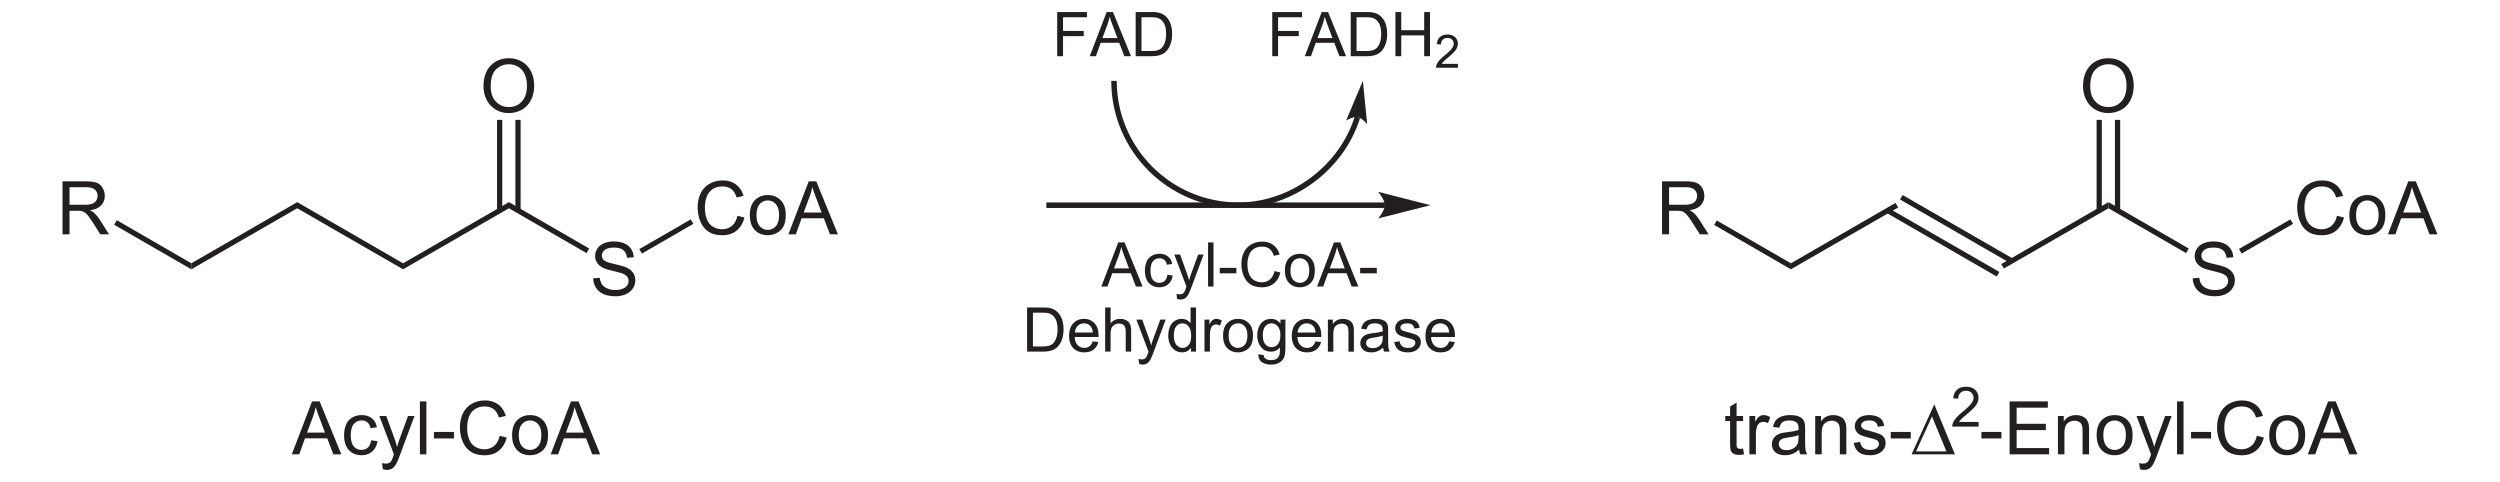 <svg xmlns="http://www.w3.org/2000/svg" width="770.682" height="148.574" style="overflow:visible;enable-background:new 0 0 770.682 148.574" xml:space="preserve"><path style="fill:#231f20" d="m172.203 86.412 2.141-.188c.102.861.338 1.567.709 2.119.371.552.948.999 1.729 1.339.781.341 1.661.511 2.638.511.868 0 1.634-.129 2.298-.388.664-.258 1.159-.612 1.483-1.063.324-.45.486-.941.486-1.474 0-.54-.158-1.012-.475-1.415-.317-.402-.835-.741-1.554-1.016-.461-.18-1.482-.46-3.062-.84-1.58-.379-2.686-.737-3.318-1.073-.82-.431-1.431-.964-1.833-1.602a3.932 3.932 0 0 1-.603-2.142c0-.867.246-1.679.739-2.434.492-.755 1.212-1.328 2.158-1.719.946-.392 1.998-.587 3.155-.587 1.274 0 2.398.206 3.372.616.974.411 1.723 1.016 2.246 1.813.524.798.806 1.702.845 2.711l-2.188.172c-.117-1.093-.515-1.917-1.19-2.476-.677-.558-1.676-.837-2.997-.837-1.376 0-2.38.253-3.009.758-.63.505-.944 1.113-.944 1.825 0 .619.223 1.128.669 1.526.438.399 1.581.809 3.431 1.228 1.85.419 3.119.785 3.808 1.098 1.002.461 1.742 1.045 2.22 1.753.478.708.717 1.522.717 2.445 0 .915-.262 1.776-.785 2.586-.523.81-1.275 1.438-2.255 1.888-.98.45-2.084.675-3.31.675-1.555 0-2.857-.227-3.907-.68-1.051-.453-1.875-1.135-2.472-2.045-.596-.906-.911-1.935-.942-3.084zM219.003 66.101l2.281.574c-.476 1.87-1.333 3.296-2.569 4.277-1.237.981-2.75 1.473-4.537 1.473-1.85 0-3.354-.377-4.513-1.132-1.159-.754-2.041-1.848-2.646-3.278-.605-1.431-.907-2.968-.907-4.609 0-1.79.341-3.353 1.024-4.686.683-1.333 1.654-2.347 2.915-3.038 1.26-.691 2.646-1.038 4.16-1.038 1.717 0 3.16.438 4.33 1.314 1.171.877 1.986 2.108 2.446 3.697l-2.234.527c-.398-1.25-.975-2.16-1.731-2.73-.757-.57-1.709-.855-2.855-.855-1.318 0-2.42.316-3.306.949-.885.633-1.507 1.482-1.866 2.549a10.274 10.274 0 0 0-.538 3.299c0 1.461.212 2.736.637 3.826.425 1.09 1.085 1.904 1.982 2.443a5.552 5.552 0 0 0 2.912.809c1.271 0 2.346-.367 3.227-1.102.881-.735 1.476-1.824 1.788-3.269zM223.038 65.901c0-2.306.641-4.015 1.921-5.124 1.07-.923 2.375-1.384 3.913-1.384 1.71 0 3.108.562 4.194 1.683 1.085 1.122 1.628 2.672 1.628 4.649 0 1.603-.24 2.863-.721 3.781a5.096 5.096 0 0 1-2.097 2.14 6.092 6.092 0 0 1-3.005.763c-1.742 0-3.149-.559-4.223-1.677-1.073-1.117-1.61-2.728-1.61-4.831zm2.172.002c0 1.595.347 2.788 1.041 3.581.694.794 1.568 1.19 2.621 1.19 1.045 0 1.915-.398 2.609-1.196.694-.797 1.041-2.012 1.041-3.646 0-1.54-.349-2.706-1.047-3.499-.698-.794-1.566-1.19-2.604-1.19-1.053 0-1.927.395-2.621 1.185-.693.789-1.04 1.981-1.04 3.575zM235.549 72.128l6.595-17.188h2.452l7.035 17.188h-2.59l-1.988-5.203h-7.213l-1.877 5.203h-2.414zm4.956-7.063h5.823l-1.786-4.75c-.549-1.444-.958-2.632-1.227-3.563a21.465 21.465 0 0 1-.926 3.278l-1.884 5.035z" transform="matrix(.95 0 0 .95 19.267 3.714)"/><path style="fill:#231f20" d="m212.933 67.628.808 1.378-15.865 9.167-.808-1.377 15.865-9.168zM156.883 64.208v-1.9l24.748 14.298-.808 1.425-23.94-13.823zM124.25 83.018v-1.853l32.633-18.857v1.9l-32.632 18.81z"/><path style="fill:#231f20" d="M136.616 24.112c0-2.853.766-5.085 2.298-6.698 1.532-1.614 3.51-2.421 5.933-2.421 1.587 0 3.017.379 4.291 1.137a7.437 7.437 0 0 1 2.914 3.171c.669 1.356 1.002 2.894 1.002 4.612 0 1.743-.352 3.302-1.055 4.677-.703 1.375-1.7 2.417-2.99 3.124a8.547 8.547 0 0 1-4.174 1.061c-1.618 0-3.064-.391-4.338-1.172a7.55 7.55 0 0 1-2.896-3.2 9.689 9.689 0 0 1-.985-4.291zm2.343.03c0 2.07.557 3.701 1.671 4.893 1.114 1.192 2.512 1.787 4.192 1.787 1.712 0 3.121-.602 4.228-1.805 1.106-1.203 1.659-2.91 1.659-5.121 0-1.398-.236-2.619-.709-3.662-.473-1.043-1.165-1.852-2.076-2.426-.911-.574-1.933-.861-3.066-.861-1.61 0-2.996.553-4.157 1.658s-1.742 2.951-1.742 5.537z" transform="matrix(.95 0 0 .95 19.267 3.714)"/><path style="fill:#231f20" d="M153.226 36.943h1.615v27.93h-1.615v-27.93zM158.878 36.943h1.615v27.93h-1.615v-27.93zM91.618 64.208v-1.9l32.633 18.857v1.853l-32.633-18.81zM58.986 83.018v-1.853l32.632-18.857v1.9l-32.632 18.81z"/><path style="fill:#231f20" d="M0 72.128V54.94h7.614c1.528 0 2.689.154 3.485.464.795.309 1.431.854 1.906 1.637a4.9 4.9 0 0 1 .713 2.593c0 1.22-.394 2.249-1.181 3.086-.787.837-2.003 1.369-3.649 1.596.602.288 1.058.573 1.371.854.664.607 1.291 1.369 1.88 2.285l2.969 4.673h-2.84L10 68.556c-.663-1.031-1.209-1.819-1.638-2.366-.429-.547-.812-.929-1.152-1.148a3.404 3.404 0 0 0-1.035-.457c-.258-.055-.679-.082-1.263-.082H2.281v7.625H0zm2.281-9.594h4.877c1.037 0 1.847-.107 2.431-.322.583-.215 1.027-.56 1.331-1.032.303-.473.455-.986.455-1.542 0-.813-.294-1.481-.882-2.005-.588-.524-1.517-.786-2.786-.786H2.281v5.687z" transform="matrix(.95 0 0 .95 19.267 3.714)"/><path style="fill:#231f20" d="m35.188 69.29.808-1.424 22.99 13.299v1.853L35.188 69.291z"/><path style="fill:none;stroke:#231f20;stroke-width:1.7" d="M426.922 63.258H322.563"/><path style="fill:#231f20" d="m440.98 63.258-16.15-4.132s2.043 2.327 2.043 4.132c0 1.805-2.042 4.085-2.042 4.085l16.15-4.085"/><path style="fill:none;stroke:#231f20;stroke-width:1.7" d="M418.466 36.088c-4.799 15.675-20.33 27.17-36.67 27.17-21.185 0-38.38-17.195-38.38-38.332"/><path style="fill:#231f20" d="m420.128 24.926-5.177 12.255s2.09-1.283 3.515-1.093c1.376.238 2.992 2.138 2.992 2.138l-1.33-13.3"/><path style="fill:#231f20" d="m74.395 143.527 6.595-17.188h2.452l7.035 17.188h-2.59l-1.988-5.203h-7.213l-1.877 5.203h-2.414zm4.955-7.062h5.823l-1.786-4.75c-.549-1.444-.958-2.632-1.227-3.563a21.465 21.465 0 0 1-.926 3.278l-1.884 5.035zM100.145 138.965l2.078.281c-.227 1.427-.807 2.545-1.741 3.352-.934.808-2.081 1.211-3.44 1.211-1.704 0-3.073-.557-4.109-1.671-1.036-1.113-1.553-2.711-1.553-4.79 0-1.345.223-2.521.668-3.529.445-1.008 1.123-1.765 2.033-2.269a6.02 6.02 0 0 1 2.971-.757c1.352 0 2.457.342 3.316 1.025.859.683 1.41 1.654 1.652 2.912l-2.047.313c-.195-.835-.541-1.462-1.037-1.884-.496-.421-1.096-.632-1.799-.632-1.063 0-1.926.382-2.59 1.144-.664.763-.996 1.969-.996 3.618 0 1.673.32 2.89.96 3.647.641.759 1.476 1.138 2.507 1.138.828 0 1.519-.254 2.073-.763.554-.507.906-1.29 1.054-2.346zM103.926 148.317l-.234-1.978c.461.125.864.188 1.208.188.47 0 .845-.078 1.126-.234.282-.156.513-.376.692-.657.133-.211.348-.734.646-1.57.039-.117.102-.289.188-.516l-4.734-12.476h2.255l2.601 7.197c.338.913.64 1.872.906 2.879.25-.956.543-1.894.88-2.815l2.655-7.261h2.109l-4.717 12.671c-.509 1.363-.905 2.303-1.186 2.817-.376.694-.807 1.202-1.292 1.526-.486.323-1.065.485-1.739.485-.409.001-.863-.085-1.364-.256zM115.973 143.527V126.34h2.109v17.188h-2.109v-.001zM120.524 138.371v-2.125h6.5v2.125h-6.5zM141.86 137.5l2.281.574c-.476 1.87-1.333 3.296-2.569 4.277-1.237.981-2.75 1.473-4.537 1.473-1.85 0-3.354-.377-4.513-1.132-1.159-.754-2.041-1.848-2.646-3.278-.605-1.431-.907-2.968-.907-4.609 0-1.79.341-3.353 1.024-4.686.683-1.333 1.654-2.347 2.915-3.038 1.26-.691 2.646-1.038 4.16-1.038 1.717 0 3.16.438 4.33 1.314 1.171.877 1.986 2.108 2.446 3.697l-2.234.527c-.398-1.25-.975-2.16-1.731-2.73-.757-.57-1.709-.855-2.855-.855-1.318 0-2.42.316-3.306.949-.885.633-1.507 1.482-1.866 2.549a10.274 10.274 0 0 0-.538 3.299c0 1.461.212 2.736.637 3.826.425 1.09 1.085 1.904 1.982 2.443a5.552 5.552 0 0 0 2.912.809c1.271 0 2.346-.367 3.227-1.102.881-.735 1.476-1.824 1.788-3.269zM145.895 137.301c0-2.306.641-4.015 1.921-5.124 1.07-.923 2.375-1.384 3.913-1.384 1.71 0 3.108.562 4.194 1.683 1.085 1.122 1.628 2.672 1.628 4.649 0 1.603-.24 2.863-.721 3.781a5.096 5.096 0 0 1-2.097 2.14 6.092 6.092 0 0 1-3.005.763c-1.742 0-3.149-.559-4.223-1.677-1.073-1.117-1.61-2.729-1.61-4.831zm2.172.002c0 1.595.347 2.788 1.041 3.581.694.794 1.568 1.19 2.621 1.19 1.045 0 1.915-.398 2.609-1.196.694-.797 1.041-2.012 1.041-3.646 0-1.54-.349-2.706-1.047-3.499-.698-.794-1.566-1.19-2.604-1.19-1.053 0-1.927.395-2.621 1.185-.693.789-1.04 1.98-1.04 3.575zM158.406 143.527l6.595-17.188h2.452l7.035 17.188h-2.59l-1.988-5.203h-7.213l-1.877 5.203h-2.414zm4.956-7.062h5.823l-1.786-4.75c-.549-1.444-.958-2.632-1.227-3.563a21.465 21.465 0 0 1-.926 3.278l-1.884 5.035zM322.775 14.328V0h9.656v1.688h-7.766v4.438h6.719v1.688h-6.719v6.516h-1.89v-.002zM333.335 14.328 338.825 0h2.061l5.842 14.328h-2.158l-1.665-4.344h-6.011l-1.559 4.344h-2zm4.113-5.89h4.866l-1.488-3.958c-.458-1.203-.801-2.202-1.029-2.995a20.145 20.145 0 0 1-.777 2.764l-1.572 4.189zM348.238 14.328V0h4.929c1.112 0 1.961.068 2.547.205.819.189 1.519.531 2.098 1.026.754.639 1.319 1.455 1.693 2.448.374.993.562 2.129.562 3.406 0 1.088-.127 2.053-.381 2.894-.254.84-.579 1.535-.976 2.086-.397.551-.831.984-1.303 1.3-.472.316-1.041.556-1.708.719-.667.163-1.433.244-2.298.244h-5.163zm1.89-1.687h3.055c.943 0 1.684-.088 2.22-.264.537-.177.965-.424 1.284-.743.449-.45.799-1.055 1.049-1.814.251-.76.376-1.681.376-2.763 0-1.5-.246-2.652-.737-3.457-.491-.806-1.088-1.345-1.791-1.618-.507-.196-1.324-.294-2.45-.294h-3.006v10.953zM392.563 14.328V0h9.656v1.688h-7.766v4.438h6.719v1.688h-6.719v6.516h-1.89v-.002zM403.123 14.328 408.612 0h2.062l5.842 14.328h-2.157l-1.665-4.344h-6.011l-1.559 4.344h-2.001zm4.112-5.89h4.867l-1.488-3.958c-.459-1.203-.802-2.202-1.029-2.995a20.287 20.287 0 0 1-.777 2.764l-1.573 4.189zM418.026 14.328V0h4.928c1.113 0 1.961.068 2.547.205.82.189 1.52.531 2.099 1.026.755.639 1.319 1.455 1.692 2.448.375.993.563 2.129.563 3.406 0 1.088-.127 2.053-.381 2.894-.254.84-.58 1.535-.977 2.086-.397.551-.83.984-1.303 1.3-.471.316-1.041.556-1.707.719-.668.163-1.434.244-2.299.244h-5.162zm1.891-1.687h3.055c.943 0 1.684-.088 2.221-.264.537-.177.965-.424 1.283-.743.449-.45.799-1.055 1.049-1.814.252-.76.377-1.681.377-2.763 0-1.5-.246-2.652-.738-3.457-.49-.806-1.088-1.345-1.791-1.618-.507-.196-1.324-.294-2.449-.294h-3.006v10.953h-.001zM432.532 14.328V0h1.891v5.891h7.438V0h1.891v14.328h-1.891v-6.75h-7.438v6.75h-1.891zM452.813 16.813v1.266h-7.102c-.01-.317.042-.622.154-.915.182-.483.471-.959.869-1.427.398-.468.973-1.009 1.725-1.624 1.166-.959 1.955-1.718 2.368-2.276.413-.558.618-1.088.618-1.587a1.76 1.76 0 0 0-.561-1.32c-.375-.358-.863-.538-1.465-.538-.637 0-1.146.19-1.527.572-.381.381-.574.909-.58 1.584l-1.352-.141c.094-1.012.442-1.783 1.049-2.313.605-.53 1.418-.796 2.439-.796 1.03 0 1.846.286 2.447.857s.9 1.279.9 2.124c0 .431-.088.853-.264 1.268-.176.416-.467.853-.875 1.312-.408.459-1.084 1.089-2.031 1.89-.791.664-1.301 1.114-1.525 1.352a4.233 4.233 0 0 0-.559.714h5.272v-.002zM691.252 86.412l2.141-.188c.102.861.338 1.567.709 2.119.371.552.948.999 1.73 1.339.781.341 1.66.511 2.637.511.868 0 1.635-.129 2.299-.388.664-.258 1.158-.612 1.482-1.063a2.47 2.47 0 0 0 .486-1.474c0-.54-.158-1.012-.475-1.415-.316-.402-.834-.741-1.554-1.016-.462-.18-1.481-.46-3.062-.84-1.58-.379-2.686-.737-3.318-1.073-.819-.431-1.43-.964-1.832-1.602a3.933 3.933 0 0 1-.604-2.142c0-.867.246-1.679.74-2.434.492-.755 1.211-1.328 2.158-1.719.945-.392 1.998-.587 3.154-.587 1.275 0 2.398.206 3.373.616.973.411 1.723 1.016 2.246 1.813.523.797.805 1.702.844 2.711l-2.188.172c-.117-1.093-.514-1.917-1.189-2.476-.678-.558-1.676-.837-2.998-.837-1.376 0-2.379.253-3.008.758-.631.505-.945 1.113-.945 1.825 0 .619.223 1.128.67 1.526.438.399 1.58.809 3.43 1.228 1.85.419 3.119.785 3.809 1.098 1.002.461 1.742 1.045 2.219 1.753.479.708.717 1.522.717 2.445 0 .915-.262 1.776-.785 2.586-.523.81-1.274 1.438-2.254 1.888-.98.45-2.084.675-3.311.675-1.555 0-2.856-.227-3.906-.68-1.051-.453-1.875-1.135-2.473-2.045-.598-.91-.91-1.935-.942-3.084zM738.053 66.101l2.281.574c-.477 1.87-1.333 3.296-2.569 4.277-1.237.981-2.749 1.473-4.536 1.473-1.85 0-3.354-.377-4.514-1.132-1.159-.754-2.041-1.848-2.646-3.278s-.907-2.968-.907-4.609c0-1.79.342-3.353 1.023-4.686.684-1.333 1.654-2.347 2.915-3.038 1.26-.691 2.646-1.038 4.16-1.038 1.717 0 3.16.438 4.33 1.314 1.171.877 1.985 2.108 2.446 3.697l-2.234.527c-.398-1.25-.975-2.16-1.731-2.73-.756-.57-1.709-.855-2.855-.855-1.318 0-2.42.316-3.306.949-.885.633-1.508 1.482-1.866 2.549a10.301 10.301 0 0 0-.538 3.299c0 1.461.213 2.736.637 3.826.426 1.09 1.086 1.904 1.982 2.443a5.55 5.55 0 0 0 2.912.809c1.27 0 2.346-.367 3.227-1.102.881-.735 1.477-1.824 1.789-3.269zM742.088 65.901c0-2.306.641-4.015 1.921-5.124 1.07-.923 2.374-1.384 3.913-1.384 1.71 0 3.108.562 4.193 1.683 1.086 1.122 1.629 2.672 1.629 4.649 0 1.603-.24 2.863-.721 3.781a5.101 5.101 0 0 1-2.097 2.14 6.092 6.092 0 0 1-3.005.763c-1.742 0-3.149-.559-4.223-1.677-1.073-1.117-1.61-2.728-1.61-4.831zm2.172.002c0 1.595.347 2.788 1.041 3.581.694.794 1.568 1.19 2.621 1.19 1.045 0 1.915-.398 2.609-1.196.693-.797 1.041-2.012 1.041-3.646 0-1.54-.35-2.706-1.047-3.499-.698-.794-1.566-1.19-2.604-1.19-1.053 0-1.927.395-2.621 1.185-.693.789-1.04 1.981-1.04 3.575zM754.6 72.128l6.595-17.188h2.452l7.035 17.188h-2.59l-1.988-5.203h-7.213l-1.877 5.203H754.6zm4.955-7.063h5.823l-1.786-4.75c-.549-1.444-.958-2.632-1.227-3.563a21.351 21.351 0 0 1-.926 3.278l-1.884 5.035z" transform="matrix(.95 0 0 .95 19.267 3.714)"/><path style="fill:#231f20" d="m706.078 67.628.808 1.378-15.864 9.167-.808-1.425 15.864-9.12zM649.98 64.208v-1.9l24.748 14.298-.806 1.425-23.941-13.823z"/><path style="fill:#231f20" d="m617.728 82.78-.806-1.378 33.059-19.094v1.9l-32.253 18.573z"/><path style="fill:#231f20" d="M655.666 24.112c0-2.853.766-5.085 2.298-6.698 1.532-1.614 3.51-2.421 5.933-2.421 1.587 0 3.017.379 4.291 1.137a7.429 7.429 0 0 1 2.913 3.171c.669 1.355 1.003 2.894 1.003 4.612 0 1.743-.352 3.302-1.056 4.677-.703 1.375-1.699 2.417-2.989 3.124a8.547 8.547 0 0 1-4.174 1.061c-1.618 0-3.064-.391-4.338-1.172a7.55 7.55 0 0 1-2.896-3.2 9.692 9.692 0 0 1-.985-4.291zm2.343.03c0 2.07.557 3.701 1.671 4.893 1.114 1.192 2.512 1.787 4.192 1.787 1.712 0 3.121-.602 4.228-1.805 1.105-1.203 1.659-2.91 1.659-5.121 0-1.398-.236-2.619-.71-3.662-.473-1.043-1.164-1.852-2.075-2.426-.911-.574-1.933-.861-3.066-.861-1.61 0-2.996.553-4.157 1.658s-1.742 2.951-1.742 5.537z" transform="matrix(.95 0 0 .95 19.267 3.714)"/><path style="fill:#231f20" d="M646.323 36.943h1.614v27.93h-1.614v-27.93zM651.975 36.943h1.616v27.93h-1.616v-27.93zM581.486 65.586l.807-1.378 34.057 19.618-.807 1.425-34.057-19.665zM585.712 61.5l.81-1.377 34.056 19.617-.806 1.425-34.06-19.664z"/><path style="fill:#231f20" d="M552.084 83.018v-1.853l32.252-18.62.807 1.426-33.059 19.047z"/><path style="fill:#231f20" d="M519.049 72.128V54.94h7.615c1.527 0 2.689.154 3.484.464.795.309 1.431.854 1.906 1.637a4.9 4.9 0 0 1 .713 2.593c0 1.22-.393 2.249-1.181 3.086-.788.837-2.003 1.369-3.649 1.596.602.288 1.059.573 1.371.854.664.607 1.291 1.369 1.881 2.285l2.969 4.673h-2.84l-2.27-3.572c-.662-1.031-1.209-1.819-1.637-2.366-.43-.547-.813-.929-1.152-1.147a3.418 3.418 0 0 0-1.035-.457c-.258-.055-.678-.082-1.263-.082h-2.632v7.625h-2.28v-.001zm2.282-9.594h4.877c1.037 0 1.848-.107 2.432-.322.583-.215 1.027-.56 1.33-1.032.304-.473.455-.986.455-1.542 0-.813-.293-1.481-.881-2.005-.588-.524-1.518-.786-2.786-.786h-5.427v5.687z" transform="matrix(.95 0 0 .95 19.267 3.714)"/><path style="fill:#231f20" d="m528.428 69.338.808-1.377 22.848 13.204v1.853l-23.656-13.68z"/><path style="fill:#231f20" d="m545.346 141.648.313 1.863a7.848 7.848 0 0 1-1.596.188c-.768 0-1.361-.121-1.785-.364-.422-.242-.719-.561-.892-.956-.173-.395-.259-1.226-.259-2.493v-7.171h-1.563v-1.641h1.563v-3.082l2.109-1.266v4.348h2.109v1.641h-2.109v7.29c0 .603.037.99.111 1.162.074.172.193.31.361.411.166.102.406.152.717.152.234 0 .54-.027.921-.082zM547.389 143.527v-12.453h1.891v1.895c.486-.886.934-1.47 1.346-1.753.41-.281.863-.423 1.357-.423.711 0 1.436.228 2.172.682l-.737 1.952c-.515-.297-1.028-.446-1.544-.446-.459 0-.873.139-1.238.416-.367.277-.629.662-.785 1.154a8.227 8.227 0 0 0-.352 2.461v6.516h-2.11v-.001zM563.522 141.996c-.785.663-1.537 1.13-2.26 1.403a6.52 6.52 0 0 1-2.321.409c-1.364 0-2.414-.334-3.147-1.003-.732-.668-1.1-1.523-1.1-2.563 0-.61.139-1.168.416-1.672a3.443 3.443 0 0 1 1.088-1.214 5.052 5.052 0 0 1 1.515-.692c.413-.109 1.037-.215 1.872-.316 1.699-.203 2.951-.445 3.754-.728.008-.288.012-.472.012-.55 0-.858-.199-1.463-.596-1.814-.539-.476-1.338-.714-2.398-.714-.99 0-1.721.173-2.193.52-.471.347-.82.96-1.047 1.84l-2.063-.281c.188-.882.496-1.594.926-2.137.43-.542 1.049-.96 1.861-1.253.813-.292 1.753-.438 2.822-.438 1.063 0 1.924.125 2.588.375.664.25 1.152.563 1.464.942.312.379.53.857.655 1.435.07.359.105 1.009.105 1.946v2.814c0 1.963.045 3.204.137 3.725.09.521.268 1.02.535 1.497h-2.203c-.219-.436-.36-.946-.422-1.531zm-.172-4.719c-.765.313-1.912.578-3.443.797-.865.125-1.479.266-1.838.422a1.832 1.832 0 0 0-.832.686 1.805 1.805 0 0 0-.293 1.002 1.8 1.8 0 0 0 .637 1.406c.426.375 1.047.563 1.865.563.811 0 1.531-.178 2.162-.534a3.278 3.278 0 0 0 1.393-1.459c.225-.477.338-1.18.338-2.108l.011-.775zM568.745 143.527v-12.453h1.891v1.77c.915-1.367 2.236-2.051 3.963-2.051.75 0 1.44.135 2.07.404.629.271 1.1.624 1.412 1.062.312.438.531.957.656 1.56.078.391.117 1.075.117 2.052v7.657h-2.109v-7.575c0-.86-.082-1.504-.246-1.93a2.04 2.04 0 0 0-.871-1.021c-.418-.254-.908-.381-1.471-.381-.898 0-1.672.285-2.324.856-.652.57-.979 1.653-.979 3.248v6.802h-2.109zM581.249 139.809l2.094-.328c.117.837.443 1.479.979 1.925.535.446 1.282.669 2.242.669.969 0 1.688-.197 2.155-.593.468-.395.702-.857.702-1.39 0-.478-.205-.853-.617-1.126-.289-.188-1.006-.426-2.152-.716-1.545-.391-2.617-.729-3.215-1.015-.6-.285-1.055-.68-1.363-1.184a3.118 3.118 0 0 1-.465-1.671c0-.555.127-1.069.381-1.542.254-.473.6-.865 1.037-1.178.328-.242.775-.448 1.342-.616a6.383 6.383 0 0 1 1.822-.252c.977 0 1.834.142 2.572.423.738.282 1.283.664 1.635 1.146.352.482.594 1.125.727 1.932l-2.063.281c-.094-.644-.364-1.145-.813-1.506-.449-.36-1.082-.541-1.902-.541-.967 0-1.657.16-2.07.481-.414.32-.621.695-.621 1.126 0 .273.086.521.258.739.172.227.441.414.808.563.21.078.831.258 1.86.54 1.49.398 2.529.725 3.119.979.59.255 1.053.624 1.389 1.108.336.484.504 1.086.504 1.806 0 .703-.205 1.366-.615 1.987-.41.621-1.003 1.103-1.777 1.442-.773.34-1.648.51-2.627.51-1.617 0-2.852-.336-3.699-1.009-.851-.671-1.393-1.669-1.627-2.99zM593.264 138.371v-2.125h6.5v2.125h-6.5zM614.092 143.527h-14.076l7.374-16.229 6.702 16.229zm-2.769-.968-4.678-11.328-5.16 11.328h9.838zM621.762 133.012v1.516h-8.531c-.012-.381.05-.747.186-1.099.219-.58.567-1.151 1.049-1.713.48-.562 1.17-1.211 2.069-1.947 1.396-1.153 2.343-2.064 2.84-2.734.498-.67.747-1.305.747-1.903 0-.626-.225-1.153-.676-1.584-.449-.43-1.036-.645-1.76-.645-.766 0-1.377.229-1.836.688-.459.459-.691 1.094-.697 1.905l-1.625-.172c.111-1.216.531-2.142 1.26-2.778.729-.638 1.706-.956 2.934-.956 1.238 0 2.22.343 2.941 1.029.723.686 1.084 1.536 1.084 2.55 0 .516-.105 1.023-.317 1.521-.212.498-.563 1.023-1.053 1.574-.491.551-1.304 1.307-2.44 2.268-.951.798-1.562 1.338-1.833 1.623a5.182 5.182 0 0 0-.673.856h6.331v.001zM622.684 138.371v-2.125h6.5v2.125h-6.5zM631.833 143.527V126.34h12.406v2.031h-10.125v5.25h9.484v2.031h-9.484v5.844h10.531v2.031h-12.812zM647.512 143.527v-12.453h1.891v1.77c.914-1.367 2.234-2.051 3.963-2.051.75 0 1.439.135 2.068.404.629.271 1.101.624 1.413 1.062.312.438.532.957.657 1.56.078.391.117 1.075.117 2.052v7.657h-2.109v-7.575c0-.86-.082-1.504-.246-1.93a2.034 2.034 0 0 0-.873-1.021c-.418-.254-.908-.381-1.469-.381-.898 0-1.674.285-2.326.856-.65.57-.977 1.653-.977 3.248v6.802h-2.109zM660.079 137.301c0-2.306.641-4.015 1.92-5.124 1.07-.923 2.375-1.384 3.914-1.384 1.709 0 3.107.562 4.193 1.683 1.086 1.122 1.629 2.672 1.629 4.649 0 1.603-.24 2.863-.721 3.781a5.098 5.098 0 0 1-2.098 2.14 6.091 6.091 0 0 1-3.004.763c-1.742 0-3.15-.559-4.224-1.677-1.072-1.117-1.609-2.729-1.609-4.831zm2.171.002c0 1.595.346 2.788 1.041 3.581.693.794 1.567 1.19 2.621 1.19 1.045 0 1.914-.398 2.609-1.196.693-.797 1.041-2.012 1.041-3.646 0-1.54-.35-2.706-1.047-3.499-.699-.794-1.566-1.19-2.604-1.19-1.054 0-1.928.395-2.621 1.185-.694.789-1.04 1.98-1.04 3.575zM674.114 148.317l-.234-1.978c.461.125.863.188 1.207.188.471 0 .846-.078 1.127-.234.281-.156.512-.376.691-.657.133-.211.348-.734.646-1.57.039-.117.102-.289.188-.516l-4.734-12.476h2.254l2.602 7.197c.338.913.639 1.872.906 2.879a31.03 31.03 0 0 1 .879-2.815l2.656-7.261h2.108l-4.717 12.671c-.509 1.363-.905 2.303-1.187 2.817-.375.694-.807 1.202-1.292 1.526-.485.323-1.065.485-1.739.485-.406.001-.861-.085-1.361-.256zM686.161 143.527V126.34h2.109v17.188h-2.109v-.001zM690.711 138.371v-2.125h6.5v2.125h-6.5zM712.047 137.5l2.281.574c-.477 1.87-1.334 3.296-2.57 4.277-1.236.981-2.749 1.473-4.536 1.473-1.85 0-3.354-.377-4.513-1.132-1.16-.754-2.041-1.848-2.646-3.278-.604-1.431-.906-2.968-.906-4.609 0-1.79.341-3.353 1.023-4.686.682-1.333 1.654-2.347 2.914-3.038 1.26-.691 2.646-1.038 4.16-1.038 1.717 0 3.16.438 4.33 1.314 1.172.877 1.986 2.108 2.447 3.697l-2.234.527c-.398-1.25-.976-2.16-1.732-2.73-.756-.57-1.709-.855-2.855-.855-1.318 0-2.42.316-3.305.949-.886.633-1.508 1.482-1.867 2.549a10.296 10.296 0 0 0-.537 3.299c0 1.461.212 2.736.637 3.826.425 1.09 1.086 1.904 1.982 2.443a5.549 5.549 0 0 0 2.911.809c1.271 0 2.347-.367 3.228-1.102.881-.735 1.476-1.824 1.788-3.269zM716.083 137.301c0-2.306.641-4.015 1.92-5.124 1.07-.923 2.375-1.384 3.914-1.384 1.709 0 3.107.562 4.193 1.683 1.086 1.122 1.629 2.672 1.629 4.649 0 1.603-.24 2.863-.721 3.781a5.098 5.098 0 0 1-2.098 2.14 6.091 6.091 0 0 1-3.004.763c-1.742 0-3.15-.559-4.224-1.677-1.072-1.117-1.609-2.729-1.609-4.831zm2.171.002c0 1.595.346 2.788 1.041 3.581.693.794 1.567 1.19 2.621 1.19 1.045 0 1.914-.398 2.609-1.196.693-.797 1.041-2.012 1.041-3.646 0-1.54-.35-2.706-1.047-3.499-.699-.794-1.566-1.19-2.604-1.19-1.054 0-1.928.395-2.621 1.185-.694.789-1.04 1.98-1.04 3.575zM728.593 143.527l6.595-17.188h2.453l7.035 17.188h-2.59l-1.988-5.203h-7.213l-1.877 5.203h-2.415zm4.956-7.062h5.822l-1.785-4.75c-.55-1.444-.959-2.632-1.227-3.563a21.58 21.58 0 0 1-.926 3.278l-1.884 5.035zM337.093 89.078l5.49-14.328h2.061l5.842 14.328h-2.158l-1.665-4.344h-6.011l-1.559 4.344h-2zm4.113-5.89h4.866l-1.488-3.958c-.458-1.203-.801-2.202-1.029-2.995a20.145 20.145 0 0 1-.777 2.764l-1.572 4.189zM358.527 85.266l1.734.234c-.188 1.192-.671 2.126-1.447 2.801-.776.675-1.73 1.012-2.861 1.012-1.417 0-2.555-.465-3.417-1.394-.86-.93-1.291-2.262-1.291-3.997 0-1.122.185-2.104.555-2.944.37-.842.933-1.473 1.69-1.894a4.99 4.99 0 0 1 2.469-.631c1.124 0 2.042.285 2.757.854.714.57 1.172 1.379 1.373 2.427l-1.702.266c-.162-.694-.449-1.218-.86-1.567-.412-.352-.909-.526-1.493-.526-.881 0-1.598.317-2.149.952-.551.636-.826 1.641-.826 3.015 0 1.394.266 2.407.796 3.038.531.633 1.224.948 2.079.948.687 0 1.26-.212 1.72-.636.459-.425.75-1.078.873-1.958zM361.684 93.069l-.203-1.632c.387.104.724.156 1.013.156.393 0 .708-.065.943-.196.236-.13.43-.313.58-.548.111-.177.292-.614.541-1.313.033-.098.085-.241.157-.431l-3.938-10.419h1.887l2.162 6.01c.28.763.531 1.563.753 2.404a23.96 23.96 0 0 1 .727-2.347l2.222-6.067h1.758l-3.938 10.569c-.425 1.137-.756 1.92-.991 2.349-.314.578-.675 1.002-1.081 1.271-.406.269-.89.404-1.453.404-.341.002-.72-.069-1.139-.21zM371.73 89.078V74.75h1.766v14.328h-1.766zM375.518 84.781v-1.766h5.406v1.766h-5.406zM393.303 84.045l1.891.479c-.396 1.558-1.111 2.745-2.141 3.563-1.031.817-2.291 1.227-3.78 1.227-1.541 0-2.794-.314-3.76-.942-.966-.629-1.7-1.539-2.204-2.731-.504-1.192-.756-2.472-.756-3.84 0-1.491.284-2.793.853-3.903.569-1.11 1.377-1.954 2.427-2.531 1.05-.576 2.205-.864 3.466-.864 1.43 0 2.631.365 3.607 1.095.976.73 1.653 1.756 2.038 3.079l-1.859.439c-.332-1.042-.813-1.8-1.443-2.275-.63-.475-1.424-.713-2.378-.713-1.098 0-2.016.264-2.754.791a4.178 4.178 0 0 0-1.555 2.124 8.565 8.565 0 0 0-.448 2.749c0 1.218.177 2.28.531 3.188.354.908.905 1.587 1.653 2.036a4.635 4.635 0 0 0 2.429.674c1.059 0 1.957-.306 2.692-.918.733-.615 1.23-1.523 1.491-2.727zM396.668 83.883c0-1.924.533-3.349 1.6-4.275.891-.77 1.976-1.154 3.256-1.154 1.424 0 2.588.468 3.492 1.404.902.936 1.355 2.229 1.355 3.879 0 1.337-.201 2.389-.6 3.155a4.255 4.255 0 0 1-1.746 1.785 5.07 5.07 0 0 1-2.502.636c-1.449 0-2.621-.466-3.516-1.399-.892-.933-1.339-2.276-1.339-4.031zm1.813-.005c0 1.33.287 2.326.865 2.988.576.662 1.303.993 2.178.993.869 0 1.592-.333 2.17-.998.576-.665.865-1.679.865-3.042 0-1.285-.291-2.258-.871-2.92-.58-.662-1.301-.993-2.164-.993-.875 0-1.602.329-2.178.988-.578.659-.865 1.654-.865 2.984zM407.103 89.078l5.489-14.328h2.062l5.842 14.328h-2.157l-1.665-4.344h-6.011l-1.559 4.344h-2.001zm4.112-5.89h4.867l-1.488-3.958c-.459-1.203-.802-2.202-1.029-2.995a20.287 20.287 0 0 1-.777 2.764l-1.573 4.189zM421.084 84.781v-1.766h5.406v1.766h-5.406zM313.006 110.194V95.866h4.929c1.112 0 1.961.068 2.547.205.819.189 1.519.531 2.098 1.026.754.639 1.319 1.455 1.693 2.448.374.993.562 2.129.562 3.406 0 1.088-.127 2.053-.381 2.894-.254.84-.579 1.535-.976 2.086-.397.551-.831.984-1.303 1.3-.472.316-1.041.556-1.708.719-.667.163-1.433.244-2.298.244h-5.163zm1.891-1.687h3.055c.943 0 1.684-.088 2.22-.264.537-.177.965-.424 1.284-.743.449-.45.799-1.055 1.049-1.814.251-.76.376-1.681.376-2.763 0-1.5-.246-2.652-.737-3.457-.491-.806-1.088-1.345-1.791-1.618-.507-.196-1.324-.294-2.45-.294h-3.006v10.953zM334.321 106.851l1.82.234c-.287 1.06-.817 1.882-1.592 2.467-.775.585-1.765.877-2.969.877-1.518 0-2.721-.468-3.609-1.403-.889-.937-1.333-2.249-1.333-3.938 0-1.748.449-3.104 1.348-4.069.898-.966 2.064-1.448 3.497-1.448 1.387 0 2.52.473 3.399 1.417.879.945 1.318 2.275 1.318 3.988 0 .105-.003.262-.01.47h-7.74c.065 1.142.388 2.015.967 2.622.58.605 1.303.909 2.169.909.645 0 1.195-.169 1.651-.507.456-.338.817-.878 1.084-1.619zm-5.778-2.86h5.797c-.078-.869-.3-1.521-.665-1.956-.561-.676-1.287-1.013-2.18-1.013-.808 0-1.487.27-2.038.808-.55.539-.855 1.26-.914 2.161zM338.338 110.194V95.866h1.766v5.131c.818-.952 1.851-1.428 3.098-1.428.766 0 1.432.151 1.996.455.565.304.969.723 1.213 1.257.243.535.365 1.312.365 2.328v6.585h-1.766v-6.585c0-.881-.189-1.521-.568-1.923-.379-.402-.915-.602-1.608-.602-.518 0-1.005.136-1.462.406a2.291 2.291 0 0 0-.976 1.101c-.194.463-.292 1.103-.292 1.918v5.685h-1.766zM349.383 114.186l-.203-1.632c.387.104.724.156 1.013.156.393 0 .708-.065.943-.196.236-.13.43-.313.58-.548.111-.177.292-.614.541-1.313.033-.098.085-.241.157-.431l-3.938-10.419h1.887l2.162 6.01c.28.763.531 1.563.753 2.404a23.96 23.96 0 0 1 .727-2.347l2.222-6.067h1.758l-3.938 10.569c-.425 1.137-.756 1.92-.991 2.349-.314.578-.675 1.002-1.081 1.271-.406.269-.89.404-1.453.404-.34.001-.72-.07-1.139-.21zM366.196 110.194v-1.317c-.659 1.035-1.627 1.552-2.905 1.552a4.08 4.08 0 0 1-2.284-.685c-.695-.457-1.233-1.094-1.614-1.913-.382-.818-.572-1.759-.572-2.822 0-1.037.172-1.978.517-2.822.345-.844.861-1.492 1.55-1.942a4.142 4.142 0 0 1 2.311-.675c.624 0 1.18.132 1.667.396.487.263.884.605 1.189 1.028v-5.127h1.766v14.328h-1.625v-.001zm-5.563-5.19c0 1.33.281 2.325.843 2.983.562.659 1.226.988 1.991.988.771 0 1.427-.314 1.966-.944.54-.629.809-1.589.809-2.881 0-1.422-.274-2.465-.824-3.13-.55-.665-1.226-.998-2.03-.998-.785 0-1.44.319-1.967.959-.525.639-.788 1.647-.788 3.023zM370.569 110.194v-10.39h1.594v1.568c.403-.733.775-1.218 1.116-1.452a1.96 1.96 0 0 1 1.127-.351c.591 0 1.192.188 1.804.565l-.611 1.631c-.429-.256-.857-.384-1.286-.384-.383 0-.728.116-1.033.348-.305.232-.523.554-.653.965a6.92 6.92 0 0 0-.292 2.056v5.444h-1.766zM376.604 104.999c0-1.924.533-3.349 1.6-4.275.891-.77 1.976-1.154 3.257-1.154 1.424 0 2.587.468 3.491 1.404.903.936 1.355 2.229 1.355 3.879 0 1.337-.2 2.389-.6 3.155a4.255 4.255 0 0 1-1.746 1.785 5.07 5.07 0 0 1-2.501.636c-1.45 0-2.622-.466-3.516-1.399-.893-.932-1.34-2.276-1.34-4.031zm1.813-.005c0 1.33.288 2.326.865 2.988.577.662 1.303.993 2.179.993.869 0 1.592-.333 2.169-.998s.865-1.679.865-3.042c0-1.285-.29-2.258-.87-2.92-.581-.662-1.302-.993-2.164-.993-.875 0-1.602.329-2.179.988-.577.659-.865 1.654-.865 2.984zM388.051 111.054l1.703.234c.071.532.271.92.596 1.163.438.329 1.033.493 1.789.493.814 0 1.443-.163 1.886-.488.443-.325.743-.78.899-1.366.091-.357.133-1.109.127-2.255-.77.906-1.727 1.359-2.873 1.359-1.428 0-2.532-.515-3.313-1.546-.782-1.03-1.173-2.267-1.173-3.708 0-.991.179-1.906.538-2.744.358-.838.878-1.485 1.56-1.942.682-.456 1.482-.685 2.401-.685 1.226 0 2.236.5 3.032 1.5v-1.266h1.609v8.974c0 1.615-.164 2.761-.492 3.436-.329.674-.85 1.207-1.562 1.598-.713.392-1.589.587-2.63.587-1.235 0-2.234-.278-2.995-.833-.76-.557-1.128-1.393-1.102-2.511zm1.453-6.241c0 1.364.27 2.36.81 2.987.54.627 1.216.94 2.029.94.807 0 1.482-.312 2.029-.936.546-.623.819-1.602.819-2.934 0-1.273-.281-2.233-.844-2.88-.563-.647-1.24-.97-2.034-.97-.78 0-1.444.318-1.99.955s-.819 1.585-.819 2.838zM406.596 106.851l1.82.234c-.287 1.06-.817 1.882-1.592 2.467-.775.585-1.766.877-2.97.877-1.518 0-2.721-.468-3.609-1.403-.889-.937-1.333-2.249-1.333-3.938 0-1.748.449-3.104 1.348-4.069.898-.966 2.064-1.448 3.497-1.448 1.387 0 2.521.473 3.399 1.417.879.945 1.318 2.275 1.318 3.988 0 .105-.004.262-.01.47h-7.74c.064 1.142.388 2.015.967 2.622.58.605 1.303.909 2.169.909.645 0 1.195-.169 1.651-.507.456-.339.818-.878 1.085-1.619zm-5.777-2.86h5.797c-.078-.869-.3-1.521-.665-1.956-.561-.676-1.287-1.013-2.18-1.013-.808 0-1.487.27-2.038.808-.551.539-.856 1.26-.914 2.161zM410.614 110.194v-10.39h1.594v1.475c.762-1.14 1.861-1.709 3.3-1.709.625 0 1.199.112 1.724.338.523.225.916.52 1.176.885.26.365.442.8.547 1.302.064.326.098.896.098 1.712v6.389h-1.766v-6.316c0-.718-.068-1.253-.205-1.608a1.702 1.702 0 0 0-.727-.852c-.348-.211-.756-.317-1.224-.317-.748 0-1.394.238-1.937.714-.543.477-.814 1.379-.814 2.709v5.671h-1.766v-.003zM428.549 108.897c-.658.56-1.289.955-1.895 1.186a5.421 5.421 0 0 1-1.948.346c-1.146 0-2.025-.278-2.641-.837-.615-.557-.923-1.27-.923-2.137 0-.509.116-.974.349-1.395a2.87 2.87 0 0 1 .913-1.012c.376-.255.8-.447 1.271-.578.347-.091.87-.179 1.571-.264 1.427-.17 2.478-.371 3.151-.606.006-.241.01-.396.01-.461 0-.719-.168-1.226-.502-1.52-.453-.398-1.127-.598-2.02-.598-.834 0-1.449.145-1.847.434-.398.289-.691.801-.882 1.535l-1.719-.234c.157-.734.415-1.327.775-1.779.359-.451.88-.799 1.561-1.043.68-.243 1.469-.365 2.365-.365.89 0 1.612.104 2.168.312.557.209.966.47 1.228.785.262.315.444.713.55 1.194.059.299.088.841.088 1.624v2.354c0 1.641.035 2.678.107 3.11.071.434.213.849.424 1.246h-1.844a4.272 4.272 0 0 1-.31-1.297zm-.14-3.921c-.645.262-1.609.483-2.897.667-.729.104-1.245.222-1.547.353a1.503 1.503 0 0 0-.946 1.411c0 .471.179.863.536 1.177.357.314.88.471 1.569.471.682 0 1.288-.148 1.819-.446a2.753 2.753 0 0 0 1.171-1.221c.189-.398.285-.986.285-1.764l.01-.648zM432.157 107.101l1.734-.281c.098.696.37 1.229.816 1.601.447.37 1.072.556 1.874.556.81 0 1.409-.164 1.801-.493.392-.328.587-.714.587-1.156 0-.396-.172-.709-.515-.937-.239-.156-.838-.354-1.796-.596-1.29-.326-2.185-.608-2.684-.847-.499-.239-.877-.567-1.135-.988a2.618 2.618 0 0 1-.387-1.395c0-.463.105-.893.317-1.287.212-.394.501-.723.865-.983.273-.202.646-.374 1.119-.515a5.33 5.33 0 0 1 1.521-.21c.814 0 1.529.117 2.146.351.616.234 1.07.552 1.363.951.294.4.495.936.606 1.604l-1.719.234c-.078-.53-.305-.944-.68-1.241-.374-.297-.904-.446-1.588-.446-.809 0-1.385.134-1.73.4-.345.267-.518.579-.518.937a.96.96 0 0 0 .215.614c.144.188.368.345.675.469.176.065.693.215 1.554.448 1.244.333 2.112.605 2.604.817.491.212.877.521 1.157.925.279.405.42.907.42 1.508 0 .587-.171 1.141-.514 1.658-.342.52-.836.92-1.481 1.204-.645.284-1.375.426-2.19.426-1.35 0-2.378-.28-3.085-.839-.706-.561-1.157-1.39-1.352-2.489zM449.965 106.851l1.82.234c-.287 1.06-.817 1.882-1.592 2.467-.775.585-1.766.877-2.97.877-1.518 0-2.721-.468-3.609-1.403-.889-.937-1.333-2.249-1.333-3.938 0-1.748.449-3.104 1.348-4.069.898-.966 2.064-1.448 3.497-1.448 1.387 0 2.521.473 3.399 1.417.879.945 1.318 2.275 1.318 3.988 0 .105-.004.262-.01.47h-7.74c.064 1.142.388 2.015.967 2.622.58.605 1.303.909 2.169.909.645 0 1.195-.169 1.651-.507.456-.339.818-.878 1.085-1.619zm-5.777-2.86h5.797c-.078-.869-.3-1.521-.665-1.956-.561-.676-1.287-1.013-2.18-1.013-.808 0-1.487.27-2.038.808-.551.539-.855 1.26-.914 2.161z" transform="matrix(.95 0 0 .95 19.267 3.714)"/></svg>